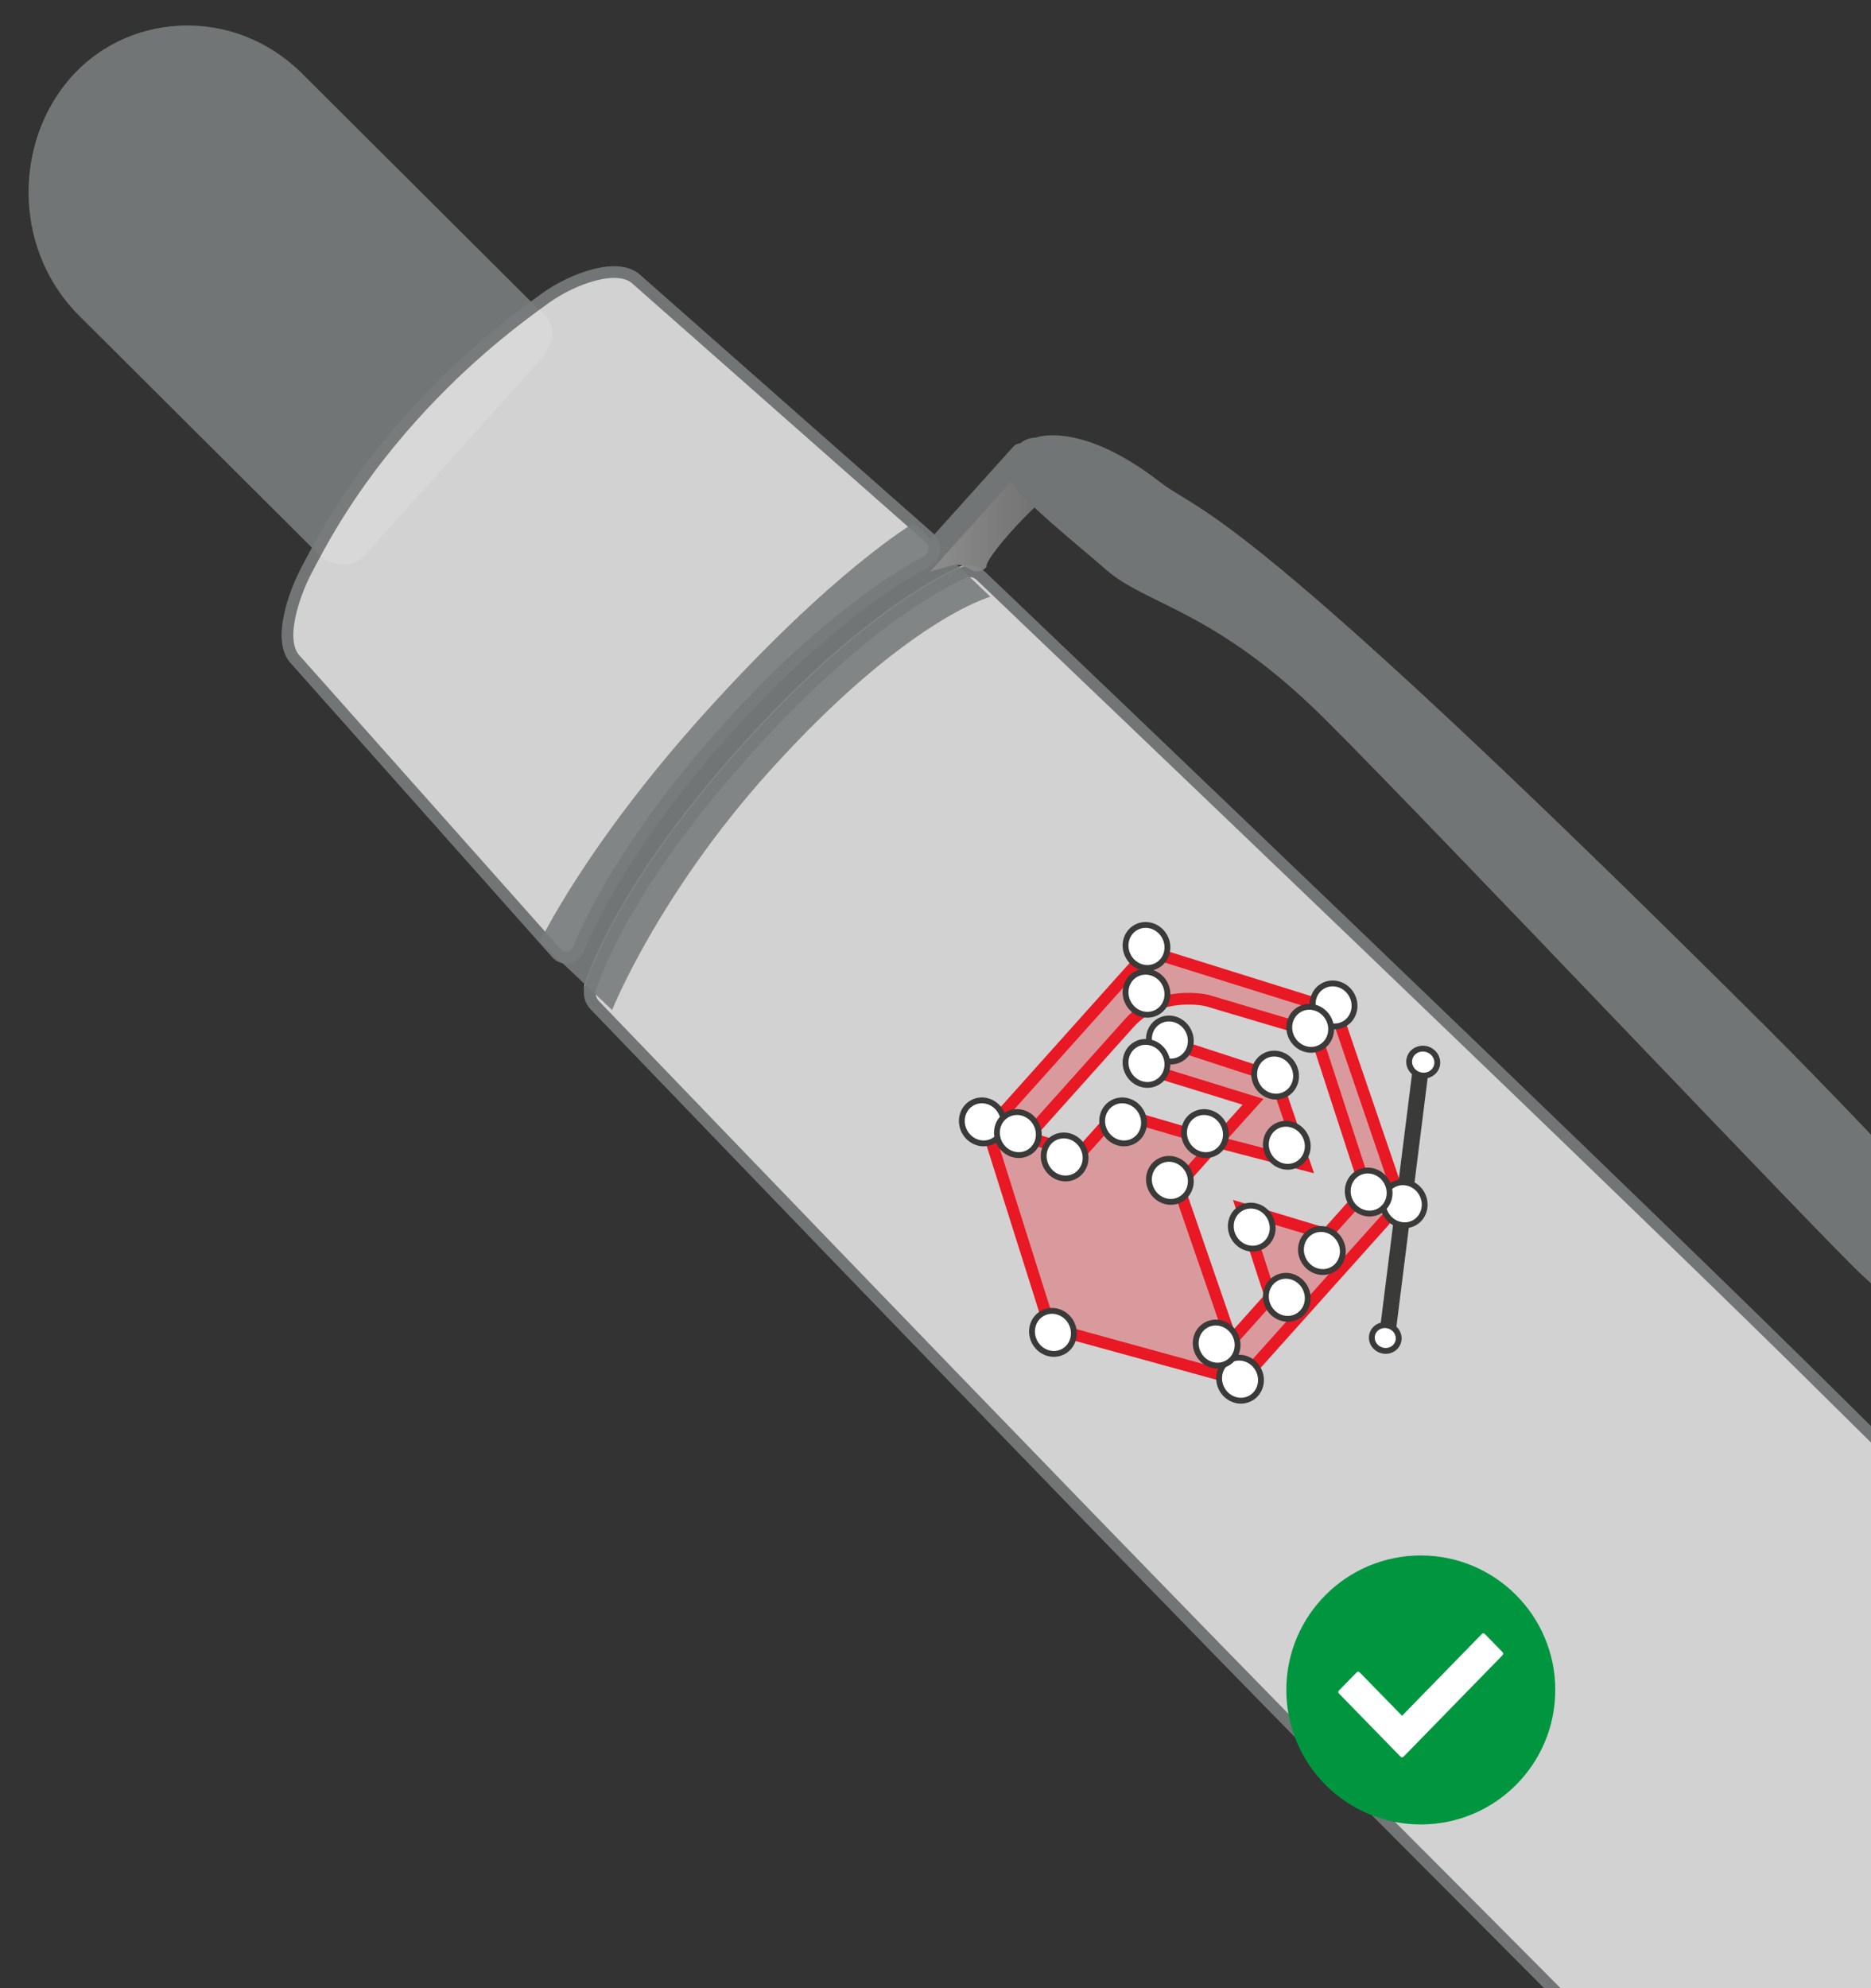 <svg height="170" viewBox="0 0 160 170" width="160" xmlns="http://www.w3.org/2000/svg" xmlns:xlink="http://www.w3.org/1999/xlink"><rect x="0" y="0" width="160" height="170" fill="#333333" stroke="none"/><linearGradient id="a" gradientUnits="userSpaceOnUse" x1="48.75%" x2="57.5%" y1="25.588%" y2="25.588%"><stop offset="0" stop-color="#9c9c9c"/><stop offset="1" stop-color="#6e6e6e"/></linearGradient><g opacity=".902"><path d="m46.659 27.341s1.503 1.105-.587 3.429c-1.717 1.909-11.629 12.928-15.271 16.976-.559.622-1.586.514-2.211.329-.301-.082-.582-.232-.824-.473-21.038-20.953-21.038-20.953-21.038-20.953-5.226-5.205-5.66-13.749-1.126-19.483 5.009-6.263 14.177-6.596 19.865-.931 0 0 21.192 21.106 21.192 21.106z" fill="#787c7c"/><path d="m46.207 27.298s1.473 1.083-.574 3.359c-1.682 1.871-11.389 12.667-14.956 16.634-.547.609-1.553.503-2.165.322-.295-.081-.57-.227-.807-.463-20.603-20.53-20.603-20.53-20.603-20.53-5.119-5.1-5.543-13.471-1.103-19.089 4.906-6.137 13.884-6.463 19.455-.913 0 0 20.753 20.68 20.753 20.68z" fill="none" stroke="#787c7c"/></g><g opacity=".902"><path d="m79.744 47.907c-2.86 1.513-9.277 5.546-17.43 14.609-8.153 9.064-11.628 16.027-12.906 19.115-.341.795-1.339.978-1.89.342-22.681-25.468-22.681-25.468-22.681-25.468-1.625-1.619-.141-5.767.912-7.771 1.095-2.05 3.618-7.169 9.226-13.403 4.739-5.268 9.192-8.553 11.556-10.255 2.363-1.702 6.376-3.2 8.001-1.582 25.433 22.409 25.433 22.409 25.433 22.409.634.544.515 1.603-.221 2.004z" fill="#e3e3e3"/><path d="m79.286 47.98c-2.812 1.489-9.122 5.459-17.14 14.381-8.017 8.922-11.433 15.777-12.691 18.817-.335.783-1.316.963-1.858.337-22.303-25.072-22.303-25.072-22.303-25.072-1.598-1.593-.139-5.677.897-7.65 1.076-2.018 3.557-7.057 9.072-13.194 4.66-5.186 9.039-8.419 11.363-10.095 2.324-1.675 6.27-3.15 7.868-1.557 25.009 22.059 25.009 22.059 25.009 22.059.624.536.506 1.579-.217 1.974z" fill="none" stroke="#787c7c"/><path d="m373.809 400.411c-.538.598-1.411.643-2.003.098-8.81-8.165-71.58-66.408-131.784-124.495-56.803-54.786-111.029-109.753-119.33-118.021-16.689-16.622-64.229-66.108-70.298-72.414-.417-.416-.542-1.063-.344-1.608.869-2.493 3.99-9.851 13.385-20.295 9.395-10.443 16.185-14.104 18.524-15.177.506-.237 1.127-.142 1.545.274 6.404 6.117 57.531 54.902 73.431 70.737 7.949 7.917 63.406 61.886 118.58 118.714 58.033 59.806 116.123 122.373 124.246 131.161.552.637.557 1.558.018 2.156 0 0-25.97 28.87-25.97 28.87z" fill="#e3e3e3"/><path d="m373.408 399.937c-.537.597-1.408.642-1.998.098-8.787-8.142-71.387-66.228-131.429-124.159-56.649-54.639-110.728-109.458-119.007-117.703-16.645-16.578-64.056-65.931-70.108-72.22-.417-.414-.541-1.06-.344-1.603.867-2.486 3.98-9.825 13.349-20.24 9.37-10.416 16.142-14.067 18.474-15.137.505-.237 1.125-.141 1.541.273 6.387 6.101 57.376 54.754 73.232 70.547 7.929 7.896 63.235 61.72 118.261 118.395 57.876 59.645 115.809 122.043 123.911 130.808.55.635.555 1.553.018 2.149 0 0-25.9 28.792-25.9 28.792z" fill="none" stroke="#787c7c"/></g><g opacity=".902"><path d="m78.15 44.727s-6.843 3.965-17.997 16.364c-10.036 11.157-13.985 19.433-13.985 19.433l6.176 5.836s3.927-9.827 13.405-20.363c11.712-13.02 18.939-14.97 18.939-14.97z" fill="#787c7c"/><path d="m84.37 48.458c-.268.344-.733.491-1.143.345-.367-.148-.718-.498-1.487-.522-.193-.018-2.351.668-2.564.674-.915.092.407-1.729 1.02-2.43 6.982-8.212 9.019-7.808 8.955-7.872 1.823 1.815 2.03 1.585 2.03 1.585.417.416.457 1.066.106 1.502-.467-1.342-7.194 5.922-6.917 6.718z" fill="url(#a)"/><path d="m150.983 87.762c-45.728-45.544-48.079-43.67-51.83-46.58-6.802-5.254-10.55-3.771-10.55-3.771-.565.021-1.005.206-1.351.489-.221.012-.437.111-.607.299 0 0-9.671 10.751-9.671 10.751-.35.389-.333.972.04 1.343.373.372.927.358 1.277-.032 0 0 8.157-9.067 8.157-9.067 1.189 1.795 5.24 4.995 8.136 7.519 3.499 3.051 9.348 3.443 18.722 12.78 9.374 9.336 43.684 45.594 46.024 47.62 2.339 2.026 27.012 27.252 27.012 27.252s1.228 1.155 3.143 2.971c.035.218.092.433.181.644 2.796 6.609 6.068 14.909 6.984 19.211 1.638 7.803 20.947 7.39 21.71 6.542 1.628-1.763-11.613-20.067-23.327-30.497-17.098-19.225-34.229-37.692-44.05-47.474z" fill="#787c7c"/></g><path d="m106.264 118.503-16.772-4.606-5.483-17.347 14.058-15.674 16.438 5.135 5.769 16.873zm6.466-30.495-9.473-2.81s-4.165-.999-6.837 1.98c0 0-8.969 9.999-8.969 9.999l4.676 1.425 3.205-3.574 8.779 2.555-3.414 3.823 4.702 13.596 3.436-3.83-2.518-7.729 7.441 2.241 3.473-3.873zm-5.44 6.066-8.927-2.756 2.041-2.276 8.823 2.876 2.619 7.683-7.727-2.01z" fill="#e81824" opacity=".302"/><path d="m106.158 118.045-16.341-4.494-5.343-16.925 13.698-15.292 16.016 5.01 5.62 16.462zm6.3-29.752-9.23-2.742s-4.058-.975-6.661 1.931c0 0-8.739 9.756-8.739 9.756l4.556 1.391 3.123-3.487 8.553 2.492-3.325 3.73 4.581 13.265 3.347-3.737-2.454-7.541 7.25 2.187 3.384-3.778zm-5.301 5.917-8.697-2.688 1.989-2.22 8.596 2.805 2.552 7.496-7.529-1.961z" fill="none" stroke="#e81824"/><path d="m120.872 90.86 1.355.195-2.928 23.309-1.355-.195z" fill="#3a3a39"/><path d="m122.107 89.577c.721.231 1.127.974.907 1.659-.22.686-.982 1.054-1.703.822-.721-.231-1.127-.974-.908-1.659.22-.685.983-1.053 1.704-.822z" fill="#fff"/><path d="m122.059 89.724c.635.203.993.858.8 1.462-.194.604-.866.928-1.502.724-.635-.203-.993-.858-.799-1.462.193-.604.865-.928 1.501-.724z" fill="none" stroke="#3a3a39" stroke-width=".5"/><path d="m118.859 113.166c.721.231 1.128.974.908 1.659-.22.686-.983 1.054-1.704.822-.721-.231-1.127-.974-.907-1.659s.982-1.053 1.703-.822z" fill="#fff"/><path d="m118.798 113.362c.606.195.948.82.763 1.397s-.827.886-1.433.692c-.607-.195-.949-.82-.764-1.397s.827-.886 1.434-.692z" fill="none" stroke="#3a3a39" stroke-width=".5"/><path d="m121.753 101.981c.55.994.229 2.223-.716 2.745s-2.156.139-2.705-.855-.228-2.223.716-2.745c.945-.522 2.156-.139 2.705.855z" fill="#fff"/><path d="m121.591 102.072c.497.899.207 2.012-.648 2.484s-1.951.126-2.448-.774-.207-2.012.648-2.484 1.951-.126 2.448.774z" fill="none" stroke="#3a3a39" stroke-width=".5"/><path d="m115.753 84.981c.55.994.229 2.223-.716 2.745s-2.156.139-2.705-.855-.228-2.223.716-2.745c.945-.522 2.156-.139 2.705.855z" fill="#fff"/><path d="m115.591 85.072c.497.899.207 2.012-.648 2.484s-1.951.126-2.448-.774-.207-2.012.648-2.484 1.951-.126 2.448.774z" fill="none" stroke="#3a3a39" stroke-width=".5"/><path d="m99.753 79.981c.55.994.229 2.223-.716 2.745s-2.156.139-2.705-.855-.228-2.223.716-2.745c.945-.522 2.156-.139 2.705.855z" fill="#fff"/><path d="m99.591 80.072c.497.899.207 2.012-.648 2.484s-1.951.126-2.448-.774-.207-2.012.648-2.484 1.951-.126 2.448.774z" fill="none" stroke="#3a3a39" stroke-width=".5"/><path d="m85.753 94.981c.55.994.229 2.223-.716 2.745s-2.156.139-2.705-.855-.228-2.223.716-2.745c.945-.522 2.156-.139 2.705.855z" fill="#fff"/><path d="m85.591 95.072c.497.899.207 2.012-.648 2.484s-1.951.126-2.448-.774-.207-2.012.648-2.484 1.951-.126 2.448.774z" fill="none" stroke="#3a3a39" stroke-width=".5"/><path d="m91.753 112.981c.55.994.229 2.223-.716 2.745s-2.156.139-2.705-.855-.228-2.223.716-2.745c.945-.522 2.156-.139 2.705.855z" fill="#fff"/><path d="m91.591 113.072c.497.899.207 2.012-.648 2.484s-1.951.126-2.448-.774-.207-2.012.648-2.484 1.951-.126 2.448.774z" fill="none" stroke="#3a3a39" stroke-width=".5"/><path d="m107.753 116.981c.55.994.229 2.223-.716 2.745s-2.156.139-2.705-.855-.228-2.223.716-2.745c.945-.522 2.156-.139 2.705.855z" fill="#fff"/><path d="m107.591 117.072c.497.899.207 2.012-.648 2.484s-1.951.126-2.448-.774-.207-2.012.648-2.484 1.951-.126 2.448.774z" fill="none" stroke="#3a3a39" stroke-width=".5"/><path d="m104.753 95.981c.55.994.229 2.223-.716 2.745s-2.156.139-2.705-.855-.228-2.223.716-2.745c.945-.522 2.156-.139 2.705.855z" fill="#fff"/><path d="m104.591 96.072c.497.899.207 2.012-.648 2.484s-1.951.126-2.448-.774-.207-2.012.648-2.484 1.951-.126 2.448.774z" fill="none" stroke="#3a3a39" stroke-width=".5"/><path d="m101.753 99.981c.55.994.229 2.223-.716 2.745s-2.156.139-2.705-.855-.228-2.223.716-2.745c.945-.522 2.156-.139 2.705.855z" fill="#fff"/><path d="m101.591 100.072c.497.899.207 2.012-.648 2.484s-1.951.126-2.448-.774-.207-2.012.648-2.484 1.951-.126 2.448.774z" fill="none" stroke="#3a3a39" stroke-width=".5"/><path d="m105.753 113.981c.55.994.229 2.223-.716 2.745s-2.156.139-2.705-.855-.228-2.223.716-2.745c.945-.522 2.156-.139 2.705.855z" fill="#fff"/><path d="m105.591 114.072c.497.899.207 2.012-.648 2.484s-1.951.126-2.448-.774-.207-2.012.648-2.484 1.951-.126 2.448.774z" fill="none" stroke="#3a3a39" stroke-width=".5"/><path d="m111.753 109.981c.55.994.229 2.223-.716 2.745s-2.156.139-2.705-.855-.228-2.223.716-2.745c.945-.522 2.156-.139 2.705.855z" fill="#fff"/><path d="m111.591 110.072c.497.899.207 2.012-.648 2.484s-1.951.126-2.448-.774-.207-2.012.648-2.484 1.951-.126 2.448.774z" fill="none" stroke="#3a3a39" stroke-width=".5"/><path d="m108.753 103.981c.55.994.229 2.223-.716 2.745s-2.156.139-2.705-.855-.228-2.223.716-2.745c.945-.522 2.156-.139 2.705.855z" fill="#fff"/><path d="m108.591 104.072c.497.899.207 2.012-.648 2.484s-1.951.126-2.448-.774-.207-2.012.648-2.484 1.951-.126 2.448.774z" fill="none" stroke="#3a3a39" stroke-width=".5"/><path d="m114.753 105.981c.55.994.229 2.223-.716 2.745s-2.156.139-2.705-.855-.228-2.223.716-2.745c.945-.522 2.156-.139 2.705.855z" fill="#fff"/><path d="m114.591 106.072c.497.899.207 2.012-.648 2.484s-1.951.126-2.448-.774-.207-2.012.648-2.484 1.951-.126 2.448.774z" fill="none" stroke="#3a3a39" stroke-width=".5"/><path d="m118.753 100.981c.55.994.229 2.223-.716 2.745s-2.156.139-2.705-.855-.228-2.223.716-2.745c.945-.522 2.156-.139 2.705.855z" fill="#fff"/><path d="m118.591 101.072c.497.899.207 2.012-.648 2.484s-1.951.126-2.448-.774-.207-2.012.648-2.484 1.951-.126 2.448.774z" fill="none" stroke="#3a3a39" stroke-width=".5"/><path d="m113.753 86.981c.55.994.229 2.223-.716 2.745s-2.156.139-2.705-.855-.228-2.223.716-2.745c.945-.522 2.156-.139 2.705.855z" fill="#fff"/><path d="m113.591 87.072c.497.899.207 2.012-.648 2.484s-1.951.126-2.448-.774-.207-2.012.648-2.484 1.951-.126 2.448.774z" fill="none" stroke="#3a3a39" stroke-width=".5"/><path d="m111.753 96.981c.55.994.229 2.223-.716 2.745s-2.156.139-2.705-.855-.228-2.223.716-2.745c.945-.522 2.156-.139 2.705.855z" fill="#fff"/><path d="m111.591 97.072c.497.899.207 2.012-.648 2.484s-1.951.126-2.448-.774-.207-2.012.648-2.484 1.951-.126 2.448.774z" fill="none" stroke="#3a3a39" stroke-width=".5"/><path d="m110.753 90.981c.55.994.229 2.223-.716 2.745s-2.156.139-2.705-.855-.228-2.223.716-2.745c.945-.522 2.156-.139 2.705.855z" fill="#fff"/><path d="m110.591 91.072c.497.899.207 2.012-.648 2.484s-1.951.126-2.448-.774-.207-2.012.648-2.484 1.951-.126 2.448.774z" fill="none" stroke="#3a3a39" stroke-width=".5"/><path d="m101.753 87.981c.55.994.229 2.223-.716 2.745s-2.156.139-2.705-.855-.228-2.223.716-2.745c.945-.522 2.156-.139 2.705.855z" fill="#fff"/><path d="m101.591 88.072c.497.899.207 2.012-.648 2.484s-1.951.126-2.448-.774-.207-2.012.648-2.484 1.951-.126 2.448.774z" fill="none" stroke="#3a3a39" stroke-width=".5"/><path d="m99.753 89.981c.55.994.229 2.223-.716 2.745s-2.156.139-2.705-.855-.228-2.223.716-2.745c.945-.522 2.156-.139 2.705.855z" fill="#fff"/><path d="m99.591 90.072c.497.899.207 2.012-.648 2.484s-1.951.126-2.448-.774-.207-2.012.648-2.484 1.951-.126 2.448.774z" fill="none" stroke="#3a3a39" stroke-width=".5"/><path d="m97.753 94.981c.55.994.229 2.223-.716 2.745s-2.156.139-2.705-.855-.228-2.223.716-2.745c.945-.522 2.156-.139 2.705.855z" fill="#fff"/><path d="m97.591 95.072c.497.899.207 2.012-.648 2.484s-1.951.126-2.448-.774-.207-2.012.648-2.484 1.951-.126 2.448.774z" fill="none" stroke="#3a3a39" stroke-width=".5"/><path d="m92.753 97.981c.55.994.229 2.223-.716 2.745s-2.156.139-2.705-.855-.228-2.223.716-2.745c.945-.522 2.156-.139 2.705.855z" fill="#fff"/><path d="m92.591 98.072c.497.899.207 2.012-.648 2.484s-1.951.126-2.448-.774-.207-2.012.648-2.484 1.951-.126 2.448.774z" fill="none" stroke="#3a3a39" stroke-width=".5"/><path d="m88.753 95.981c.55.994.229 2.223-.716 2.745s-2.156.139-2.705-.855-.228-2.223.716-2.745c.945-.522 2.156-.139 2.705.855z" fill="#fff"/><path d="m88.591 96.072c.497.899.207 2.012-.648 2.484s-1.951.126-2.448-.774-.207-2.012.648-2.484 1.951-.126 2.448.774z" fill="none" stroke="#3a3a39" stroke-width=".5"/><path d="m99.753 83.981c.55.994.229 2.223-.716 2.745s-2.156.139-2.705-.855-.228-2.223.716-2.745c.945-.522 2.156-.139 2.705.855z" fill="#fff"/><path d="m99.591 84.072c.497.899.207 2.012-.648 2.484s-1.951.126-2.448-.774-.207-2.012.648-2.484 1.951-.126 2.448.774z" fill="none" stroke="#3a3a39" stroke-width=".5"/><path d="m121.5 133c6.351 0 11.5 5.149 11.5 11.5s-5.149 11.5-11.5 11.5-11.5-5.149-11.5-11.5 5.149-11.5 11.5-11.5z" fill="#009640"/><path d="m119.773 150.208s-5.272-5.404-5.272-5.404c-.072-.073-.072-.183 0-.256 0 0 1.519-1.557 1.519-1.557.071-.074.178-.074.25 0 0 0 3.628 3.718 3.628 3.718s6.827-6.998 6.827-6.998c.071-.073.178-.073.25 0 0 0 1.519 1.558 1.519 1.558.071.073.071.183 0 .256 0 0-8.471 8.683-8.471 8.683-.072.073-.179.073-.25 0z" fill="#fff"/></svg>